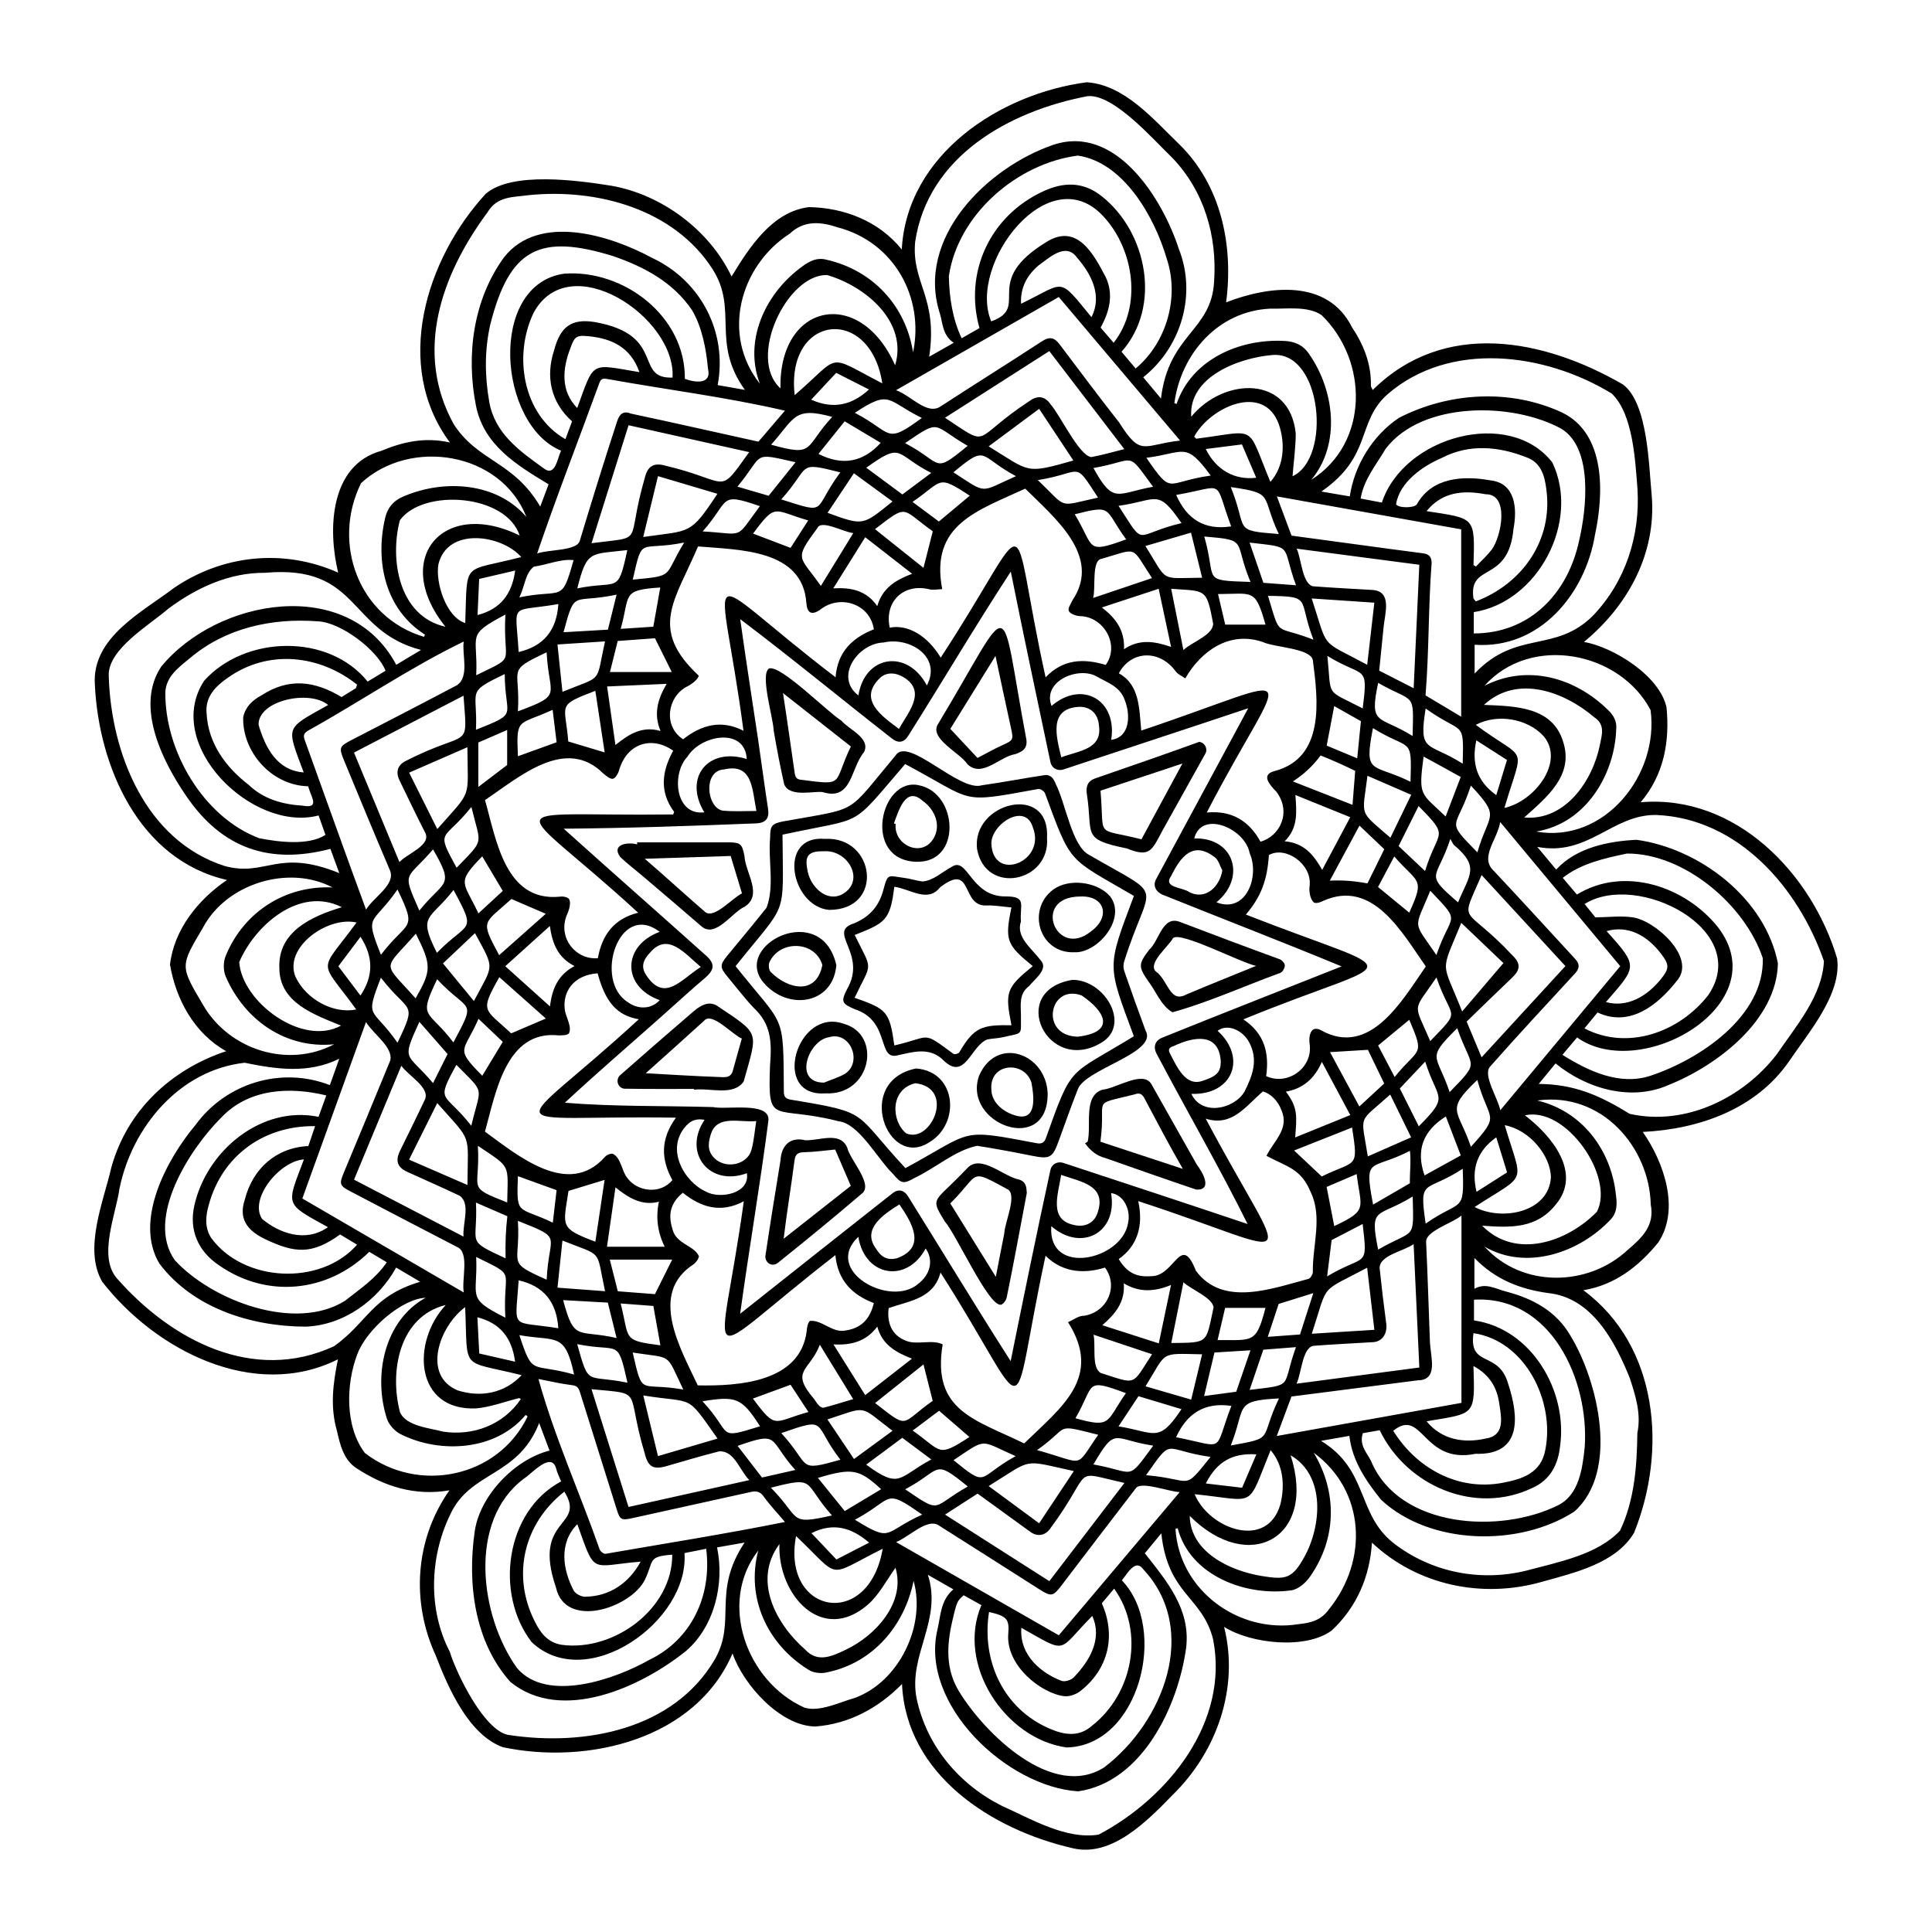 <?xml version="1.0" encoding="UTF-8"?>
<!-- Uploaded to: ICON Repo, www.svgrepo.com, Generator: ICON Repo Mixer Tools -->
<svg fill="#000000" width="800px" height="800px" version="1.1" viewBox="144 144 512 512" xmlns="http://www.w3.org/2000/svg">
 <g>
  <path d="m507.58 552.81c-0.543 9.012-4.078 17.156-10.656 23.281-6.828 5.094-21.395 3.562-28.527-0.949 4.062 16.121-1.93 33.074-13.582 44.48-6.695 6.863-16.141 16.664-26.539 14.176-21.453-4.918-44.117-19.449-45.234-43.516-6.289 6.383-14.031 10.586-22.969 11.258-9.184-0.102-19.008-10.91-21.945-19.355-9.816 22.883-38.449 29.555-60.852 24.848-9.062-3.266-14.516-15.742-17.805-24.324-6.516-14.098-5.551-30.68 3.629-43.754-9.176 1.566-17.246-1.023-24.66-5.883-3.426-2.242-4.309-6.238-5.164-9.945-1.828-6.363-1.016-12.535 0.277-18.883-22.293 11.094-48.391-2.461-62.449-20.547-5.062-8.641 0.328-21.277 2.41-30.34 4.207-15.184 15.918-25.973 30.426-30.781-8.336-4.637-13.312-13.617-14.887-22.945 1.066-9.285 7.457-17.246 15.105-22.426-23.273-5.305-33.973-29.941-35.02-51.777-0.828-12.492 12.391-19.109 20.98-25.625 12.738-8.676 28.832-10.562 43.5-4.055-2.816-11.586-2.168-28.52 11.441-32.277 5.68-2.371 11.578-3.715 18.18-2.199-15.207-20.445-6.332-48.723 9.504-65.938 7.023-5.977 24.535-3.496 33.184-2.125 13.363 2.285 26.117 11.773 31.941 24.062 4.723-7.719 10.73-17.145 20.473-18.383 9.242 0.145 18.484 3.606 24.637 11.223 1.371-25.195 26.031-41.309 49.043-44.312 10.004 0.711 17.543 9.734 24.434 16.375 11.238 10.953 14.453 26.996 12.484 41.953 11.195-4.367 26.844-6.391 33.352 6.594 3.082 4.621 5.137 9.715 5.012 15.445-0.008 0.328 0.254 0.66 0.48 1.191 18.965-18.762 45.305-13.617 66.316-1.473 6.644 4.969 6.848 21.547 7.625 29.41 1.285 15.395-6.34 29.258-17.949 38.82 7.836 1.395 20.09 8.98 21.879 17.391 0.855 9.004-0.645 17.746-6.856 25.102 25.129-2.168 45.328 18.805 52.059 41.395 1.277 9.469-7.617 19.668-12.645 27.125-8.801 12.832-23.918 18.102-38.855 18.848 5.559 7.981 9.938 20.387 4.148 29.23-5.215 6.422-11.543 11.332-19.887 12.719 19.973 14.801 22.184 42.527 13.438 64.27-4.867 8.148-15.793 10.578-24.469 13.016-15.793 4.488-32.957 0.934-45.008-10.398zm-167.43-60.648c13.93-11.055 26.711-21.168 40.469-32.008 1.422-1.117 2.996-0.77 3.977 0.82 9.176 14.684 17.867 29.086 27.242 43.738 3.527-17.434 6.82-33.539 10.527-50.625 0.348-1.617 1.895-2.41 3.438-1.902 16.453 5.426 32.254 10.621 48.824 16.191-7.602-15.285-16.113-29.949-24.07-45.039-1.039-1.93-0.48-3.578 1.516-4.375 15.816-6.391 31.371-12.457 47.469-18.855-15.723-6.508-31.566-12.609-47.352-18.965-1.863-0.734-2.727-2.453-1.844-4.086 8.219-15.285 16.156-30 24.449-45.363-16.535 5.543-32.438 10.73-48.898 16.199-1.625 0.543-3.164-0.254-3.539-2.016-3.555-16.934-7.082-33.336-10.484-50.398-9.359 14.352-18.051 29.047-27.199 43.543-1.109 1.793-2.641 2.023-4.324 0.684-13.5-10.555-26.48-21.27-40.184-31.625 1.539 11.113 3.121 21.016 4.738 31.906 0.898 6.086 1.684 12.18 2.625 18.254 0.406 2.613-0.516 3.867-3.242 3.969-17.02 0.676-33.828 1.262-50.898 1.406 12.5 11.246 24.863 22.098 37.348 33.293 2.879 2.41 2.734 4.035-0.008 6.356-3.809 3.215-7.457 6.609-11.188 9.91-8.707 7.754-17.266 15.062-25.848 23.062 13.312 1.074 26.023 0.77 39.27 1.152 3.477 0.785 15.41-1.609 14.656 3.707-2.231 17.273-5.082 33.676-7.469 51.066zm-6.121 61.918c2.023 9.633-0.711 20.973-8.211 27.43-11.867 9.555-32.945 19.277-46.555 8.227-9.582-10.715-11.441-26.203-9.453-39.93 1.371-9.469 10.555-19.035 19.82-21.387-0.879-2.352-1.727-4.621-2.742-7.312-5.637 14.43-18.281 12.609-23.629 24.375-5.398 11.223-5.848 25.086-0.074 36.215 1.785 5.883 9.453 21.664 16.02 22.141 19.863 2.938 43.281-1.465 54.207-20.039 5.898-10.301-0.836-17.867 7.914-31.008-2.488 0.441-4.926 0.875-7.297 1.289zm-44.648-281.73c-8.574-5.195-17.172-10.41-19.246-20.844-2.664-13.422-0.734-28.098 7.449-39.328 9.266-11.754 28.133-5.848 39.277 0.188 12.695 5.941 19.988 19.492 17.332 33.684 2.242 0.398 4.68 0.828 7.211 1.27-9.039-12.609-1.699-21.207-8.539-31.949-10.25-16.027-30.703-21.488-48.781-19.652-4.004 0.574-8.312 0.195-10.859 4.512-12.188 16.418-19.609 37.051-8.93 56.27 6.523 9.961 15.758 9.656 22.875 21.742 0.738-1.953 1.574-4.203 2.211-5.891zm204.7 253.49c12.688 7.719 9.387 19.312 19.188 27.074 10.055 7.805 23.086 10.359 35.395 7.277 8.312-2.234 18.719-4.18 24.672-10.578 3.844-8.098 4.453-17.062 4.586-25.871 1.059-5.144-0.531-9.938-2.004-14.523-3.883-9.598-9.945-21.309-21.59-22.539-7.356-1-14.008-3.539-19.594-9.309v8.184c2.938-1.711 5.609 0 8.363 0.711 7.066 1.844 13.27 5.144 17.07 11.672 7.348 12.051 13.023 36.062 1.031 46.656-14.605 9.41-38.195 8.961-51.176-3.121-4.035-4.984-7.711-10.445-8.422-16.953-2.211 0.391-4.566 0.805-7.519 1.32zm-104.19 35.496c3.926 12.02-5.231 21.242-2.996 32.676 2.598 12.559 11.188 22.824 22.59 28.547 7.82 3.496 17.027 9.023 25.668 7.633 18.477-9.734 34.648-29.867 30.324-51.793-2.918-11.434-11.957-11.715-13.719-28.047-1.812 2.184-3.336 4.027-4.367 5.281 5.949 7.551 12.121 14.852 10.961 24.965-2.09 15.461-11.594 35.656-28.621 38.125-18.832-1.176-42.055-22.996-37.289-42.898 0.855-3.598 0.77-7.691 4.207-10.629-2.266-1.289-4.414-2.523-6.758-3.859zm61.781-311.72c2.023-17.129 13.406-17.805 14.082-31.059 0.828-12.027-2.633-23.961-11.137-32.793-4.859-4.644-15.488-16.934-22.375-16.281-20.75 3.934-42.332 15.918-45.719 38.633-0.988 10.969 6.094 14.582 3.723 30.418 2.016-1.141 4.156-2.352 6.508-3.691-2.953-1.973-2.879-5.012-3.648-7.668-6.543-20.027 12.398-38.746 30.035-44.797 16.555-5.543 28.926 14.211 33.285 27.656 4.707 11.926 0.703 25.863-9.461 33.953 1.473 1.77 3.019 3.613 4.707 5.629zm-220.11 119.34c-16.207 4.25-28.781-0.152-38.227-14.039-6.312-9.184-13.574-23.746-6.625-34.234 14.852-18.109 49.68-24.266 62.297-0.508 2.055-1.227 4.156-2.488 6.566-3.934-19.5-5.078-16.07-22.691-41.344-20.445-9.438-0.074-18.129 3.953-25.566 9.469-4.883 4.289-16.172 10.758-15.844 17.855 0.582 20.414 9.723 43.609 30.66 50.355 10.934 3.055 14.023-4.766 30.441 1.914-0.945-2.551-1.75-4.75-2.359-6.434zm303.23-46.465c11.105-11.672 21.207-5.297 31.32-15.285 8.684-9.074 12.578-21.191 11.84-33.598-0.609-7.684-1.168-19.906-6.82-25.312-17.629-10.766-42.848-14.148-59.461 0.219-8.312 7.481-3.875 16.293-17.484 25.746 2.844 0.492 5.273 0.906 7.516 1.293 1.227-8.25 6.043-16.156 13.066-20.836 13.305-6.828 29.605-7.727 43.23-1.379 11.621 5.652 11.027 21.574 8.691 32.387-2.555 15.59-14.574 30.375-31.898 29.137v7.629zm-300.89 102.09c-8.125 4.012-16.664 2.793-25.059 1.059-17.281 1.922-29.848 17.062-33.176 33.328-0.957 6.914-5.832 18.16-0.559 23.949 14.379 16.293 36.035 27.727 57.422 17.848 8.938-6.363 9.977-13.277 22.824-17.078-2.352-1.387-4.434-2.613-6.371-3.766-4.773 8.648-13.895 15.309-24.043 15.656-14.379-0.051-29.797-4.898-38.703-16.723-6.812-11.375 1.996-27.707 9.582-36.738 8.047-11.02 22.613-15.582 35.605-10.547 0.785-2.223 1.578-4.473 2.477-6.988zm322.5-50.133c5.383-5.848 13.812-7.523 21.309-7.894 16.758 2.328 34.098 15.547 37.449 32.719-0.277 15.055-16.047 27.098-28.945 32.246-9.895 4.434-21.734 1.051-29.969-5.703-1.559 1.895-3.113 3.793-4.469 5.434 9.59 0.094 16.199 3.07 24.102 7.93 14.742 3.301 30.07-4.156 39.031-15.844 5.07-7.438 12.035-15.469 12.449-24.645-6.719-19.363-22.641-37.805-44.422-38.711-11.664-0.203-18.008 11.07-31.551 8.453 1.75 2.094 3.375 4.051 5.016 6.016zm-135.32 102.34c-10.047 46.656-2.707 43.797-27.836 4.453-1.82 6.898-8.039 7.43-13.742 9.418-0.465 3.672 0.625 7.203 4.723 8.707 2.785 1.102 6.879-0.473 9.59 0.914-2.91 17.602 8.531 19.863 21.598 26.242 9.875-9.613 20.887-17.512 11.621-32.133 1.473-0.617 2.785-1.762 4.434-1.719 6.144-1.152 8.953-7.844 5.367-12.754-5.008 1.559-10.93 1.66-15.754-3.129zm-92.164 34.352c10.773 0.211 27.141-0.797 28.859-14.344 0.059-0.98 0.355-2.547 0.922-2.75 3.316-0.27 5.926 3.394 9.605 2.512 4.258-0.703 6.32-3.309 7.269-7.234-5.754-2.176-9.547-5.992-10.191-12.695-37.434 29.02-30.703 32.254-24.266-14.27-6.078 3.223-11.297 1.641-16.164-2.269-3.184 2.641-3.969 5.586-2.793 9.453 0.898 4.215 5.703 4.367 7.059 7.363-0.043 0.727-0.719 1.539-1.32 2.09-12.164 7.746-3.574 22.359 1.02 32.145zm46.664-200.37c-1.039-6.922-9.199-9.344-14.336-5.102-2.227 1.438-3.336 0.762-3.547-1.82-0.957-14.371-17.918-14.098-28.715-15.039-6.016 14.25-13.203 21.785 0.188 34.25-0.168 1.051-2.074 2.41-3.223 2.945-5.078 2.734-6.269 10.375-0.93 13.922 4.875-3.832 10.09-5.289 16.012-2.269-6.188-47.012-13.219-42.941 24.398-14.176 0.559-6.769 4.426-10.426 10.152-12.711zm102.46 56.281c5.129-1.406 8.312-7.785 4.223-13.219-1.668-1.719-4.289-4.512-0.508-5.492 13.387-3.504 11.578-18.668 10.156-29.391-0.617-3.207-10.281-3.359-13.305-4.824-8.727-2.969-16.258 2.301-20.496 9.656-0.871-0.617-1.973-1.066-2.562-1.887-4.215-5.797-11.805-5.578-15.047 0.551 5.609 3.019 5.391 9.613 5.941 15.164 45.176-15.125 38.43-18.941 17.359 21.715 6.586-0.602 11.172 2.156 14.238 7.727zm-37.57 110.62c2.269 3.742 4.832 4.824 8.668 4.527 6.219 0.023 7.777-11.645 11.781-1.438 7.203 9.723 20.254 4.68 29.832 2.156 0.523-0.145 1.109-1.117 1.16-1.75-0.125-7.031 2.613-14.582-0.523-21.148-2.598-6.356-6.246-6.746-11.766-9.707 1.988-4.004 6.094-7.152 3.996-12.043-0.98-2.648-2.902-4.434-4.934-5.027-4.695 4.035-8.16 9.395-15.156 7.219 22.309 42.055 26.945 36.441-17.883 21.852 1.469 6.66-0.324 11.941-5.176 15.359zm-24.77-204.18c-12.719 5.898-25.289 9.504-22.004 26.641-1.133 0.023-2.336 0.297-3.394 0.043-6.848-1.684-11.992 3.25-10.52 10.164 4.773-0.957 9.988 2.106 13.516 7.938 25.566-39.059 17.578-41.172 27.793 5.223 4.656-4.883 10.078-5.035 15.945-3.293 3.824-5.316-0.543-12.883-6.957-12.934-1.023-0.074-2.488-0.617-2.844-1.371-0.312-0.668 0.566-1.953 1.039-2.918 7.777-11.688-4.984-21.895-12.574-29.492zm-143.17 82.531c2.969 10.434 5.297 27.004 19.777 25.609 0.805-0.137 2.016 0.059 2.473 0.594 0.711 1.234-0.125 3.324-0.711 4.629-2.098 5.856 2.512 11.535 8.363 11.086 1.102-6.188 4.332-10.504 10.688-12.059-33.719-30.965-38.812-25.441 9.277-26.043 0.086-0.219 0.176-0.449 0.262-0.668-3.934-5.305-3.301-10.688-0.262-16.223-5.586-3.977-12.324-2.082-14.402 5.375-0.246 0.82-0.988 1.988-1.617 2.066-0.734 0.094-1.66-0.762-2.41-1.32-10.102-10.16-22.414 0.945-31.438 6.953zm29.844 45.914c-6.356 0.449-9.504 4.918-8.641 10.012 0.348 1.742 1.895 4.266 1.023 5.914-0.48 0.551-1.75 0.5-2.691 0.531-14.016-1.508-16.68 15.285-19.551 25.5 8.699 6.312 22.039 17.613 31.746 6.754 0.441-0.551 1.488-1.008 2.141-0.879 2.199 1.09 2.336 4.535 3.793 6.34 2.574 3.648 8.75 4.586 11.984 0.625-2.902-5.34-3.324-10.637 0.949-16.535-48.578-0.777-44.363 5.703-9.844-26.082-5.766-1.012-8.812-4.438-10.91-12.18zm177.17 27.242c5.68 2.641 12.391-2.168 11.527-8.422-0.328-2.074 0.219-5.223 3.012-3.723 12.984 7.234 21.523-7.906 27.766-16.918-6.281-8.938-14.039-23.281-27.199-17.367-0.711 0.414-1.973 0.762-2.488 0.406-1.039-0.957-1.305-3.098-1.09-4.555 0.582-5.621-6.406-10.512-10.809-7.996-0.414 6.492-1.996 10.977-6.102 15.766 44.246 17.34 41.73 10.359-0.652 27.777 5.613 3.758 6.898 8.938 6.035 15.031zm-249.08 5.121c-9.801-2.379-20.582-1.801-27.852 5.891-8.242 8.184-20.16 26.582-12.305 37.754 9.809 10.715 31.879 19.102 45.141 10.766 3.996-3.184 8.109-5.856 11.055-10.191-2.117-1.262-3.664-2.184-4.644-2.766-11.035 10.809-27.117 12.426-39.844 3.547-5.527-3.699-7.93-9.309-6.551-15.664 3.172-14.582 17.746-26.777 32.957-23.664 0.613-1.73 1.215-3.371 2.043-5.672zm15.711-112.54c-2.168-5.527-11.875-12.848-17.906-13.094-12.18-0.938-24.469 1.719-33.953 9.766-2.961 2.422-6.305 4.848-6.5 8.98-0.176 15.547 10.027 33.117 24.863 38.727 5.129 1 13.066 2.023 17.57-0.887-0.703-1.988-1.285-3.629-1.82-5.144-17.621 4.606-41.359-18.855-30.34-35.688 10.816-12.07 32.988-12.652 43.332 0.203 1.512-0.91 3.008-1.816 4.754-2.863zm46.527 214.83c-0.48-1.211-1.051-2.234-1.293-3.324-1.254-4.789-6.465 1.262-8.516 2.555-15.012 11.145-11.715 36.527-1.879 50.23 7.945 9.336 26.102 2.938 35.09-2.191 11.215-5.383 16.605-17.105 15.039-29.418-2.379 0.473-4.148 0.82-5.754 1.141 1.328 18.07-25.949 37.355-40.496 23.594-9.871-12.781-6.984-34.727 7.809-42.586zm152.25-294.93c8.277-6.898 11.664-19.023 8.211-29.199-3.207-10.953-11.383-25.457-23.543-27.227-16.113 2.098-31.738 15.598-34.164 31.93 0.094 5.551 0.957 11.324 3.387 16.484 2.082-1.191 3.648-2.082 4.723-2.699-4.172-14.82 2.887-29.809 16.902-36.246 5.34-2.488 10.555-2.625 15.461 1.27 12.094 9.531 15.961 29.301 5.281 41.242 1.191 1.441 2.352 2.812 3.742 4.445zm113.1 181.88c6.922 4.34 15.191 8.25 23.41 5.527 13.117-4.383 30.18-15.836 29.688-31.152-4.688-14.109-20.836-27.785-35.984-27.715-5.856 1.234-12.188 2.606-17.02 6.441 1.508 1.777 2.633 3.113 3.75 4.426 12.508-7.684 28.832-2.156 37.426 8.719 15.582 20.363-20.414 41.207-37.383 29.156-1.16 1.355-2.285 2.695-3.887 4.598zm-23.484-111.67c14.887-0.008 24.914-10.613 27.91-24.578 1.965-8.371 3.766-24.508-4.715-29.672-12.957-7.109-36.906-7.328-46.547 5.305-2.539 4.301-5.773 8.098-6.637 13.195 2.277 0.43 3.961 0.746 5.629 1.066 5.773-17.551 33.785-25.23 45.16-10.648 7.5 15.547-3.723 37.043-20.801 39.684v5.648zm-209.08-67.469c2.523 0.949 7.168 1.648 6.137-2.656-0.48-5.289-1.59-11.113-4.273-15.613-4.992-7.32-12.559-11.383-20.785-14.234-19.602-6.078-27.512-2.023-32.625 18.035-1.559 6.84-1.48 13.719-0.297 20.516 1.48 8.488 8.117 13.109 14.516 17.715 3.004 2.277 3.562-2.816 4.527-4.723-16.75-6.941-19.465-44.043 0.828-46.918 15.844-1.148 32.16 11.328 31.973 27.879zm179.68 279.41c-1.059 3.148 1.074 5.144 2.184 7.398 7.449 17.824 34.242 19.371 49.602 11.672 5.559-2.801 6.414-9.816 7.008-15.344 1.227-17.824-8.953-40.25-29.34-39.109v5.5c15.336 2.191 24.863 18.805 22.816 33.293-0.5 4.773-2.523 8.961-7.348 11.094-15.141 7.277-33.312-0.48-40.461-15.293-1.18 0.207-2.82 0.496-4.461 0.789zm-105.78 42.953c-1.684 1.508-1.793 1.473-3.055 6.992-1.465 6.422-1.77 12.77 1.953 18.711 6.812 11.027 24.68 28.578 38.32 19.914 15.684-11.898 25.383-36.477 10.324-52.555-2.039-2.852-4.258 1.328-5.629 2.988 12.434 12.84 4.57 43.957-14.676 44.277-16.367-2.309-29.25-22.039-22.547-37.711-1.578-0.875-3.16-1.754-4.691-2.617zm-47.379-313.93c-15.656-3.629-31.23-5.535-46.98-8.379-1.395-0.246-1.777-0.094-2.258 1.219-5.5 15.098-11.223 29.73-16.426 45.008 2.938-1.109 10.68-0.609 11.324-3.445 3.172-10.52 6.422-21.023 9.836-31.473 0.574-1.77 1.465-3.07 3.691-2.156 11.289 2.394 22.629 4.984 33.793 7.438 2.273-2.656 4.449-5.195 7.019-8.211zm29.445-5.422c3.953 1.336 8.27 6.879 11.977 4.188 8.871-5.781 17.855-11.375 26.711-17.164 2.016-1.32 3.301-0.98 4.629 0.777 5.246 6.93 10.426 13.914 15.809 20.734 5.848 9.277 6.297 5.914 16.156 4.809-10.859-12.848-21.473-25.406-32.152-38.043-14.465 8.297-28.715 16.445-43.129 24.699zm160.11 114.44c-0.711 4.637-5.609 9.418-1.641 12.992 7.246 7.719 14.371 15.547 21.547 23.324 1.211 1.312 1.141 2.488-0.059 3.793-7.574 8.242-15.234 16.418-22.629 24.824-1.762 2.293 2.184 8.25 2.809 11.441 10.699-12.848 21.227-25.484 31.789-38.176-10.676-12.828-21.16-25.414-31.816-38.199zm-274.66 124.67c-0.633-3.438 1.609-10.613-1.762-12.051-9.48-4.883-18.922-9.852-28.375-14.793-2.734-1.43-2.902-1.914-1.691-4.824 4.137-9.961 8.301-19.906 12.375-29.891 0.66-3.555-4.34-6.711-6.465-10.105-5.731 15.875-11.289 31.312-16.867 46.758 14.461 8.422 28.645 16.672 42.785 24.906zm114.57 66.148c14.574 8.344 28.801 16.496 43.121 24.695 10.766-12.754 21.359-25.305 32.043-37.949-2.727-0.043-10.266-2.996-11.629-1.016-6.551 8.531-13.094 17.07-19.609 25.637-2.301 3.031-2.758 3.191-5.957 1.152-8.938-5.672-17.848-11.391-26.801-17.027-3.035-1.797-7.664 3.094-11.168 4.508zm149.75-218.74v-49.652c-16.324-2.918-32.48-5.805-48.84-8.727 1.387 3.715 2.641 7.082 3.883 10.395 6 0.812 11.875 1.609 17.746 2.402 5.723 0.77 11.441 1.566 17.172 2.293 1.668 0.211 2.258 1.168 2.199 2.656-0.887 11.621-0.652 23.383-1.609 34.988 3.207 1.914 6.328 3.785 9.449 5.644zm-264.33-19.914c-14.133 6.828-27.422 15.926-41.18 23.57-1.277 0.746-1.395 1.336-0.922 2.633 5.457 15.074 10.605 29.664 16.207 44.828 2.168-3.461 7.914-6.617 6.34-10.395-4.113-9.648-8.125-19.328-12.129-29.027-1.473-3.57-1.32-3.816 2.141-5.609 9.266-4.781 18.535-9.562 27.75-14.43 3.387-2.301 1.254-8.219 1.793-11.57zm264.41 152.11c-2.309 2.004-9.715 4.164-9.367 7.117 0.414 8.871 0.676 17.746 1.016 26.625 0.262 4.106 2.184 9.895-3.266 9.938-11.156 1.445-22.316 2.867-33.438 4.289-1.27 3.41-2.504 6.754-3.894 10.461 16.469-2.953 32.602-5.848 48.941-8.777 0.008-16.73 0.008-33.156 0.008-49.652zm-244.61 43.324c4.266 15.41 10.926 30.086 16.223 45.176 0.195 0.523 1.066 1.211 1.531 1.152 15.977-2.766 31.586-5.231 47.57-8.438-2.199-2.606-4.106-4.594-5.68-6.812-1-1.414-2.141-1.414-3.461-1.117-10.434 2.285-20.863 4.613-31.297 6.914-2.894 0.633-3.273 0.457-4.137-2.285-3.266-10.352-6.492-20.711-9.742-31.059-0.32-1.023-0.676-1.734-2.074-1.895-2.977-0.352-5.922-1.062-8.934-1.637zm-29.91-21.523c-6.231 0.254-15.469 8.219-18.035 14.785-3.148 8.16-3.336 19.398 1.953 26.355 14.074 10.859 35.258 6.625 43.121-9.699-0.176-0.125-0.355-0.262-0.531-0.391-7.863 9.469-22.59 10.383-33.082 5.113-1.539-0.754-3.121-2.453-3.656-4.062-3.699-11.273-0.828-26.023 10.23-32.102zm199.31 61.062c-0.195 0.059-0.391 0.109-0.582 0.168 0.98 16.273 16.688 27.801 32.551 25.27 3.367-0.34 6.094-1.051 8.191-4.035 10.383-12.891 9.613-31.297-4.113-41.41 6.332 10.555 6.078 22.832-1.008 32.887-1.102 1.617-3.156 3.359-4.969 3.59-11.918 1.656-26.746-3.785-30.07-16.469zm35.418-277.84c15.395-9.75 15.125-31.617 2.699-43.66-3.766-2.496-9.309-1.566-13.66-1.691-13.727 0.684-23.562 11.891-25.34 25.043 0.203 0.066 0.398 0.137 0.602 0.203 3.961-11.754 16.621-17.281 28.387-16.699 2.859 0.086 5.078 1.082 6.652 3.375 6.769 9.598 8.574 23.906 0.66 33.43zm-208.01 9.852c-6.777-17.266-30.754-21.055-43.832-8.953-7.828 15.875-0.668 35.547 16.699 40.723 0.086-0.195 0.16-0.391 0.246-0.594-10.461-6.617-13.227-19.188-10.605-30.68 0.66-3.09 2.402-4.977 5.254-6.078 10.566-4.422 24.379-3.594 32.238 5.582zm-51.379 98.18c-11.512-6.066-28.039-1.152-34.328 10.629-6.117 10.375-6.144 10.078 0.109 20.66 6.856 11.73 22.395 16.723 34.648 10.273-12.812 1.285-23.73-6.398-28.715-17.906-0.727-1.598-0.695-4.106 0.051-5.711 4.793-11.473 15.711-18.512 28.234-17.945zm153.98 183.77c-2.402 11.848-10.738 21.758-22.953 24.238-1.48 0.379-3.598 0.168-4.84-0.652-10.875-6.695-16.699-18.992-13.363-31.637-10.758 13.844-3.082 34.801 12.254 41.648 4.004 1.227 9.336-1.465 13.27-2.562 11.801-4.277 18.969-19.23 15.633-31.035zm151.31-88.586c9.938 10.992 27.48 10.715 38.016 0.812 3.699-3.156 7.117-6.371 6.035-11.941-0.355-15.098-12.883-29.969-30.062-27.59 11.918 2.844 19.602 13.152 20.836 25.043 0.305 2.242 0.398 4.606-1.414 6.5-8.238 8.809-22.383 13.652-33.41 7.176zm-192.04-228.67c-4.266-11.172 1.176-23.258 10.223-30.316 2.242-1.762 4.512-3.359 7.481-2.539 12.18 2.777 20.938 12.145 22.895 24.551 3.019-14.625-5.078-29.199-19.871-33.109-4.535-1.508-8.922-2.004-12.805 1.633-13.203 8.527-18.246 26.766-7.922 39.781zm192.03 80.043c11.375-5.824 24.043-2.176 32.777 6.457 1.43 1.363 2.359 2.996 2.125 5.086-0.363 11.535-7.727 24.891-21.207 27.09 18.07 3.234 32.641-15.055 30.316-32.195-8.145-15.527-31.789-20.148-44.012-6.438zm-98.148 239.27c-1.277 1.523-2.394 2.844-3.266 3.883 3.793 8.516 1.77 17.238-5.375 23.004-1.117 1.023-3.098 1.785-4.562 1.617-5.949-0.676-15.605-8.023-14.852-16.656 0.34-3.852-0.531-4.606-5.102-5.66-2.023 12.891 3.758 25.688 16.148 30.949 3.832 1.66 7.703 2.234 11.113-0.785 10.832-8.434 14.082-24.926 5.894-36.352zm-117.03-320.95c0.949-16.02-27.395-34.75-36.848-17.105-5.383 11.324-2.844 26.938 8.453 33.438 0.652-1.742 1.227-3.293 1.77-4.731-5.629-5.012-7.059-11.84-4.773-18.797 1.66-6.254 4.535-8.531 10.832-7.508 19 3.371 10.219 15.109 20.566 14.703zm-0.074 311.94c-6.609 0.516-4.809 1.539-7.227 6.617-3.766 7.59-21.184 13.277-23.605 2.023-6.414-18.688 8.191-15.758 2.234-25.332-10.688 8.363-14.016 22.062-7.914 34.234 1.445 2.996 3.367 5.738 7.234 6.356 13.789 1.844 29.344-9.527 29.277-23.898zm84.527-326.83c10.715-3.852-2.953-10.359 14.719-21.09 8.148-5.051 12.527 3.477 15.633 9.379 2.133 4.519 1.016 9.074-1.363 13.363 1.191 1.387 2.309 2.691 3.453 4.019 7.641-9.664 5.383-24.68-2.582-33.352-14.453-16.035-36.23 12.547-29.859 27.68zm-168.36 97.199c0.102-0.312 0.211-0.617 0.312-0.93-9.945-7.914-23.52-9.418-34.184-1.871-3.301 2.25-6.168 5.121-5.695 9.531 0.406 7.836 5.019 14.176 11.094 18.855 4.019 3.859 9.023 5.215 14.363 5.559 4.773 0.848 2.106-2.422 1.473-5.137-9.867-0.227-17.551-9.293-17.23-18.355 0.617-2.742 2.41-4.434 4.832-5.738 7.203-4.695 14.031-3.894 21.234 0.449 1.109-0.699 2.457-1.527 3.801-2.363zm0.305 147.49c-1.691-1.023-3.098-1.871-4.484-2.707-7.481 5.348-11.898 5.019-19.812 1.27-5.266-2.496-7.051-5.797-5.441-10.547 2.039-8.059 8.16-13.727 16.824-14.16 0.523-1.539 1.031-3.019 1.793-5.273-13.566-0.195-24.68 7.844-28.191 20.922-0.82 2.867-1.125 5.883 0.609 8.641 8.566 11.836 28.996 12.883 38.703 1.855zm295.86 23.453c-1.293 9.277 6.617 4.461 9.176 13.355 2.945 8.93 3.629 19.016-8.648 18.609-14.039 2.867-13.973-12.426-21.793-6.102 6.152 9.91 17.105 16.02 28.977 13.793 5.316-1.008 10.223-2.606 11.332-8.777 2.555-12.852-5.285-28.848-19.043-30.879zm29.406-80.773c11.512 5.992 25.195 0.973 32.805-8.809 11.824-17.375-18.891-32.93-32.762-24.152 1.219 1.508 2.269 2.809 2.852 3.539 3.598-0.043 6.777-0.465 9.836-0.016 5.965 0.777 17.004 10.664 11.832 16.738-5.094 6.523-12.543 12.492-21.09 8.48-1.16 1.41-2.227 2.703-3.473 4.219zm-29.406-113.92c0.203 0.254 0.406 0.508 0.609 0.762 12.312-4.644 20.539-16.273 18.695-29.73-0.449-3.68-1.465-7.168-5.375-8.496-7.305-2.867-15.047-3.555-22.215 0.152-5.281 2.227-11.297 6.523-12.23 12.324 0.582 1.066 4.84 1.051 5.508 0.023 4.004-7.184 12.281-7.652 19.559-6.34 6.609 0.746 7.066 7.566 6.051 12.848-1.336 14.598-12.016 8.793-10.602 18.457zm-24.984 19.109c3.191 1.625 6.117 3.121 9.133 4.664 0.508-11.078 1-21.91 1.496-32.719-11.012-1.445-21.699-2.844-32.5-4.266 1.254 2.598 1.457 9.309 4.316 9.969 5.266 0.391 10.527 0.676 15.793 0.973 5.266 0.371 3.266 6.281 2.938 9.734-0.406 3.852-0.777 7.703-1.176 11.645zm-166.93 214.52c-2.598-2.613-3.883-7.754-7.914-7.641-4.695 1.191-9.352 2.582-14.016 3.926-3.547 1.023-4.918 0.195-5.805-3.426-5.188-17.316 0.176-15.562-14.082-16.953 3.316 10.562 6.566 20.895 9.809 31.211 10.68-2.371 21.242-4.723 32.008-7.117zm176.05-62.535c-2.606 1.871-9.125 2.961-9.004 6.371 0.508 4.91 1.09 9.801 1.75 14.691 0.355 2.625-1.074 4.773-3.453 4.91-5.254 0.305-10.512 0.582-15.758 0.965-3.031 0.363-3.258 7.387-4.562 10.047 10.953-1.445 21.684-2.859 32.539-4.289-0.504-10.961-1.004-21.699-1.512-32.695zm18.012-49.508c7.574-8.242 14.879-16.199 22.215-24.18-7.379-8.016-14.727-15.996-22.207-24.121-5.934 13.805-4.977 7.277 8.141 21.25 2.277 2.199 2.176 3.824-0.094 5.977-4.055 3.844-8.039 7.762-12.008 11.602 1.312 3.133 2.582 6.18 3.953 9.473zm-286.77-51.727c1.711-2.098 8.707-4.484 6.762-7.906-2.336-4.555-4.535-9.184-6.762-13.785-1.102-2.269-0.457-4.164 1.863-5.223 16.891-8.605 16.191-2.242 15.105-17.195-9.809 5.094-19.363 10.062-29.02 15.074 4.188 10.094 8.32 20.047 12.051 29.035zm16.969 99.238c-0.27-3.613 1.922-8.582-0.949-10.789-4.594-2.199-9.266-4.223-13.895-6.34-2.727-1.242-3.285-2.961-1.945-5.68 2.207-4.519 4.453-9.031 6.594-13.582 1.312-3.156-4.504-6.305-6.281-8.887-4.188 10.09-8.336 20.09-12.535 30.188 9.684 5.035 19.176 9.977 29.012 15.09zm127.61 73.672c9.41 6.008 18.551 11.832 27.641 17.637 6.644-8.684 13.195-17.246 19.906-26.031-14.625-3.242-7.769-4.012-19.609 12.008-1.312 1.953-3.418 2.344-5.289 0.988-4.68-3.387-9.352-6.777-14.023-10.164-2.828 1.828-5.57 3.59-8.625 5.562zm27.633-308.34c-9.199 5.883-18.324 11.703-27.641 17.664 12.465 8.234 6.609 5.891 22.438-4.469 2.148-1.566 4.098-1.234 5.57 0.949 2.598 2.961 7.481 13.488 10.738 13.945 2.852-0.516 5.644-1.328 8.77-2.117-6.664-8.699-13.223-17.281-19.875-25.973zm-111.5 19.648c-3.242 10.332-6.492 20.684-9.816 31.262 14.699-1.93 8.852 0.805 14.133-17.383 0.754-3.113 2.438-4.047 5.551-3.141 17.309 4.121 13.609 8.227 22.09-3.613-10.824-2.402-21.379-4.762-31.957-7.125zm148.71 289.03c0.203 9.605 10.586 14.504 18.906 15.902 6.644 1.133 8.285 0.711 11.484-5.027 4.535-8.234 5.652-21.547-3.648-26.93 7.051 21.883-11.027 31.805-26.742 16.055zm27.25-275.51c10.426-4.84 7.762-33.211-5.324-32.133-8.887 0.734-22.285 5.781-21.523 16.359 8.699-10.562 26.227-11.02 27.699 4.519-0.039 3.758-0.555 7.508-0.852 11.254zm-224.48 39.887c-14.371-17.816-0.812-34.199 19.66-24.195-3.629-10.977-25.5-12.543-31.746-4.035-2.75 10.484-0.262 25.473 12.086 28.23zm285.87 50.551c10.883 0.957 18.188-9.75 20.074-19.32 0.5-2.555 1.465-5.289-1.488-7.234-7.957-6.789-20.43-11.469-29.25-3.293 8.344 0.34 18.254 0.449 21.023 9.902 2.793 8.809-4.367 14.555-10.359 19.945zm-265.87 154.06c-0.176-0.066-0.355-0.125-0.531-0.195-3.781 0.949-7.523 2.379-11.367 2.727-16.223 0.695-17.238-17.5-8.031-27.41-12.426 3.07-14.945 17.754-12.121 28.426 1.582 3.699 7.981 4.207 11.469 5.144 7.996 1.203 16.012-1.859 20.582-8.691zm99.16-273.9c3.445-11.57-7.914-20.973-17.984-23.91-10.613-0.379-21.328 22.02-12.398 30.02-0.48-22.723 21.098-27.074 30.383-6.109zm-146.62 143.61c-11.105-5.629-22.934 4.637-27.199 14.539 0.734 10.605 16.73 22.496 26.98 16.832-7.051-2.894-16.367-6.066-16.344-15.277-0.418-9.68 8.672-13.723 16.562-16.094zm302.19 84.402c8.973 9.148 22.715 4.199 30.406-3.691 4.797-9.184-8.125-28.047-19.066-25.551 7.109 5.426 15.176 15.242 8.211 23.586-5.086 6.438-11.902 6.223-19.551 5.656zm-155.47 90.656c-2.277 3.164-4.188 6.856-7.051 9.531-12.34 11.035-24.23-2.352-23.707-15.809-7.176 9.605-0.906 21.207 6.848 27.98 3.266 3.527 7.051 1.785 10.73 0.016 7.906-3.734 15.922-12.508 13.18-21.719zm-3.394-5.043c-15.293 7.602-10.723 8.27-22.961-3.367-3.918 20.676 19.23 25.109 22.961 3.367zm102.74-282.74c3.691-4.148 3.977-10.199 2.242-15.258-4.035-11.145-18.297-4.469-22.438 3.285 0.176 0.176 0.355 0.355 0.531 0.543 16.586-2.098 13.156-4.152 19.664 11.43zm62.02 86.414c8.023-1.77 16.02-12.18 10.461-18.941-4.266-4.766-12.383-6.129-18.043-3.07 13.828 10.23 12.762 4.504 7.582 22.012zm-304.19 30.367c-7.617-1.777-19.465 6.609-16.148 14.473 2.879 5.965 10.047 9.793 16.062 8.574-10.035-13.812-10.043-9.227 0.086-23.047zm296.29 75.391c7.379 3.859 19.762 1.344 20.227-7.945-0.125-5.609-5.508-12.441-12.238-13.742 4.777 16.125 6.273 12.453-7.988 21.688zm-156.96-218.27c-3.199-20.844-25.668-18.34-23.223 3.121 12.652-10.926 7.981-11 23.223-3.121zm-110.55 244.8c-6.891 5.121-11.492 18.16-1.945 22.082 5.949 1.887 12.348 0.836 16.91-4.047-16.496-4.113-14.203-0.719-14.965-18.035zm14.871-198.77c-5.223-5.957-19.531-8.039-21.953 1.887-0.855 4.789 2.004 14.023 7.109 15.605 0.574-16.867-0.992-13.379 14.844-17.492zm198.58 236.68c-6.473 15.875-3.387 13.363-20.133 11.672 3.883 9.293 19.289 14.859 22.742 2.606 1.168-4.781 0.844-10.258-2.609-14.277zm-220.85-91.988c-2.59 5.203-4.977 10.004-7.465 14.996 5.18 2.25 10.148 4.41 15.469 6.719 0.102-14.238 1.398-11.039-8.004-21.715zm58.496 93.562c5.223-1.531 10.434-3.07 15.793-4.644-8.574-12.129-5.883-9.199-19.684-11.426 1.359 5.652 2.621 10.855 3.891 16.07zm-50.508-187.86c-5.367 2.344-10.281 4.484-15.438 6.738 2.481 4.977 4.891 9.793 7.465 14.953 9.367-10.641 8.074-7.543 7.973-21.691zm151.52-89.676c-4.461 3.316-8.809 6.551-13.379 9.945 11.105 6.848 9.633 7.379 22.453 3.75-3.082-4.648-5.969-9.008-9.074-13.695zm123.04 146.88c-3.172-3.031-7.016-6.695-11.164-10.656-5.652 13.805-5.266 9.582 0.227 23.484 3.906-4.566 7.387-8.652 10.938-12.828zm-136.42 138.6c4.664 3.438 8.98 6.617 13.379 9.859 3.106-4.664 6.059-9.113 9.199-13.836-13.906-2.996-10.547-3.504-22.578 3.977zm-87.629-267.64c-1.32 5.434-2.562 10.562-3.91 16.121 12.586-1.812 12.363-0.391 19.66-11.449-5.426-1.617-10.562-3.141-15.75-4.672zm189.85 226.23c-0.652-5.57-1.262-10.84-1.914-16.453-12.906 6.856-10.156 3.715-14.668 17.492 5.625-0.352 10.879-0.684 16.582-1.039zm-0.008-192.7c-5.66-0.379-10.961-0.734-16.598-1.117 4.535 13.828 1.879 10.68 14.707 17.578 0.664-5.695 1.266-10.953 1.891-16.461zm61.375 105.84c5.754 1.598 10.977-1.668 14.48-5.977 2.336-2.887 2.402-3.852 0.145-6.805-3.844-5.035-8.902-7.617-14.453-6.016 8.547 9.477 8.039 9.316-0.172 18.797zm-136.13 162.68c-9.48 9.582-6.203 10.207-18.789 3.148-0.582 7.531 5.637 12.152 10.648 14.059 0.879 0.328 2.606-0.211 3.273-0.957 4.164-4.352 7.625-10.137 4.867-16.25zm-136.49-320.11c4.644-12.73 3.336-11.672 16.484-9.504-2.309-6.602-7.348-8.895-13.363-9.504-3.394-0.348-3.816 0.035-4.992 3.309-2.023 5.289-2.582 11.199 1.871 15.699zm225.09 268.53c4.004 4.898 9.844 5.875 15.613 4.586 5.144-0.727 4.258-5.356 3.672-9.105-0.566-4.383-2.562-7.793-6.863-10.129 0.422 13.414 0.5 12.449-12.422 14.648zm-225.06 27.277c-4.969 4.969-3.875 12.059-0.965 17.578 0.465 0.887 2.156 1.75 3.172 1.633 6.422-0.102 11.527-3.691 14.566-9.285-13.465 1.094-11.891 3.758-16.773-9.926zm136.25-319.88c2.961-5.754-0.086-11.484-3.859-15.824-2.969-4.086-7.254 0.043-10.191 2.133-3.07 2.633-4.832 5.914-4.606 10.141 11.895-5.75 9.676-7.414 18.656 3.551zm101.24 65.711c0.211 0.125 0.43 0.246 0.645 0.371 1.422-1.496 2.969-2.902 4.231-4.527 2.555-3.598 4.688-14.684-1.648-14.625-5.965-1.117-11.5-0.652-15.664 4.469 12.879 2.023 12.836 1.344 12.438 14.312zm-303.52 37.066c-4.992-4.156-18.66-1.176-18.441 5.266 1.77 6 4.859 12.102 11.957 12.602-4.644-12.477-5.078-11.391 6.484-17.867zm-6.426 120.42c-6.449 0.457-14.605 10.434-11.094 15.766 4.461 3.731 11.461 6.422 17.461 2.199-11.656-6.43-11.02-5.574-6.367-17.965zm269.85-76.719c2.453-4.606 4.91-9.207 7.438-13.957-4.918-1.988-9.648-3.91-14.539-5.891 0.312 4.477 0.797 8.676-2.844 12.262 5.215 0.469 7.711 3.66 9.945 7.586zm-117.91-69.902c1.414-4.91 4.984-6.949 9.234-8.574-4.215-3.285-8.27-6.441-12.426-9.684-2.852 4.562-5.57 8.902-8.465 13.551 4.793-0.281 8.77 0.566 11.656 4.707zm-56.324 169.77c-1.879-3.723-2.422-7.785-1.539-11.926-4.504 1.16-7.988-0.973-11.512-3.801-0.746 5.188-1.473 10.293-2.25 15.723 5.273 0.004 10.383 0.004 15.301 0.004zm181.68-34.895c-2.582-4.832-5.012-9.379-7.531-14.082-1.938 4.402-4.961 7.082-9.539 7.879 3.234 4.25 2.91 6.492 2.461 12.137 4.832-1.965 9.605-3.902 14.609-5.934zm-196.95-113.58c0.754 5.273 1.473 10.375 2.207 15.512 3.562-2.859 7.066-5.129 11.957-3.715-1.93-4.555-0.727-8.488 1.617-12.492-5.414 0.238-10.52 0.457-15.781 0.695zm136.92 158.18c0.406 4.961-2.269 8.133-5.695 11.094 5.078 1.625 9.977 3.199 14.973 4.809 1.109-5.281 2.156-10.281 3.242-15.469-4.367 1.801-8.395 2.035-12.52-0.434zm-145.55-84.082c-4.391-2.227-5.898-5.949-6.543-10.621-4.035 3.641-7.906 7.125-11.816 10.656 4.027 3.613 7.863 7.066 11.855 10.656 0.555-4.75 2.18-8.414 6.504-10.691zm77.031 113.7c4.172-3.258 8.25-6.434 12.391-9.664-4.223-1.648-7.914-3.672-9.191-8.496-2.996 4.027-7.023 4.969-11.613 4.723 2.812 4.481 5.586 8.91 8.414 13.438zm62.695-208.73c3.715 2.801 6.129 6.078 5.883 11.062 4.121-2.793 8.148-2.098 12.477-0.617-1.125-5.273-2.199-10.324-3.285-15.402-5.164 1.691-10.039 3.297-15.074 4.957zm23.746 128.9c2.715 5.891 11.238 4.106 14.059-0.559 2.066-4.129 3.809-8.395 1.211-13.184-1.75-3.234-5.812-4.934-8.32-2.961 7.844 7.062 4.043 17.059-6.949 16.703zm-88.246-105.59c1.699-10.75 13.023-12.363 18.145-2.648 4.027-7.602-4.586-12.973-11.441-11.383-6.812 0.191-13.16 9.129-6.703 14.031zm51.117 140.65c-0.98 13.387 18.637 9.039 20.328-0.727 0.848-3.621-1.176-7.633-4.477-8.031 1.785 10.535-7.871 15.672-15.852 8.758zm-80.695-123.79c-0.48-8.547-12.203-6.406-15.723-0.625-4.34 4.57-3.207 15.715 4.469 14.734-5.644-9.293 1.133-17.348 11.254-14.109zm0.027 109.75c-9.887 3.672-17.105-5.348-11.223-14.141-1.887-0.348-3.394 0-4.766 1.457-5.824 6.18-0.582 15.047 5.203 17.594 3.598 1.996 11.648 0.551 10.785-4.91zm124.43-71.789c7.887 3.09 11.543-6.898 8.801-13.051-1.203-6.543-12.746-11.492-14.684-3.875 10.672-0.309 13.844 10.441 5.883 16.926zm-43.695-52.043c8.098-6.949 17.484-1.566 15.816 8.98 5.086-0.652 5.102-6.769 3.606-10.469-1.219-3.691-4.688-4.707-7.457-6.312-4.754-2.769-14.512 1.184-11.965 7.801zm-33.355 143.79c-5.086 9.379-16.156 7.406-17.848-3.09-9.531 8.98 8.516 18.922 15.902 12.426 3.07-2.352 4.172-6.144 1.945-9.336zm-70.48-65.816c-10.156-3.613-9.91-14.473-0.008-18.102-10.859-8.301-17.613 13.008-8.402 18.66 2.648 1.953 6.203 1.879 8.41-0.559zm187.56-59.461c-1.395 11.121-2.41 9.012 6.078 16.418 1.879-3.867 3.672-7.574 5.519-11.383-3.961-1.719-7.637-3.32-11.598-5.035zm0.094 100.86c3.91-1.719 7.625-3.352 11.477-5.043-1.902-3.894-3.715-7.602-5.543-11.34-8.668 7.801-7.762 4.848-5.934 16.383zm-43.922 52.453c-11.441-0.219-9.176-0.906-14.988 8.488 4.098 1.191 7.981 2.32 12.102 3.519 1.016-4.203 1.973-8.199 2.887-12.008zm-192.98-93.617c5.297-9.977 5.594-8.199 0.289-17.992-3.106 2.93-6.086 5.746-8.48 8.016 2.801 3.398 5.414 6.59 8.191 9.977zm34.758 76.895c-2.461-11.449-0.34-9.062-11.289-13.422-0.449 4.266-0.871 8.277-1.312 12.484 4.332 0.32 8.32 0.617 12.602 0.938zm-12.609-171.39c0.449 4.223 0.863 8.242 1.32 12.543 11.012-4.477 8.734-1.953 11.281-13.363-4.242 0.277-8.176 0.531-12.602 0.82zm170.84-17.688c-0.957-3.894-1.945-7.894-2.945-11.949-4.172 1.227-8.031 2.359-12.094 3.547 6.172 9.703 3.43 8.504 15.039 8.402zm-28.891 5.363c4.984-1.684 10.199-3.445 15.605-5.266-5.703-8.668-3.461-7.973-13.312-5.121-2.785 0.316-1.531 7.898-2.293 10.387zm-53.16 220.71c-9.098-6.93-6.356-6.523-17.246-3.019 2.402 3.578 4.68 6.981 7.043 10.496 3.469-2.551 6.719-4.93 10.203-7.477zm0-246.28c-3.461-2.531-6.777-4.949-10.23-7.481-2.402 3.606-4.629 6.957-6.981 10.484 9.629 3.519 9.289 3.359 17.211-3.004zm123.75 85.902c-2.715 5.035-5.348 9.91-7.856 14.574 3.57-0.152 6.449 0.086 9.969 0.734 1.473-2.996 2.981-6.043 4.461-9.062-2.176-2.059-4.273-4.062-6.574-6.246zm-227.95 40.156c-5.254 9.344-4.027 8.211 3.148 14.887 3.172-1.355 6.195-2.641 9.191-3.918-4.055-3.598-8.102-7.195-12.34-10.969zm45.809 74.855h-16.527c0.703 2.785 1.414 5.586 2.117 8.387 3.539 0.27 6.856 0.531 9.844 0.762 1.512-3.027 2.949-5.906 4.566-9.148zm48.004-192.55c-2.422-0.145-8.547-3.715-9.539-1.285-6.356 8.582-4.715 7.203 0.938 15.301 2.711-4.43 5.582-9.102 8.602-14.016zm-65.895 58.133c-0.812-5.332-1.625-10.738-2.473-16.324-10.477 4.027-7.957 3.387-7.176 13.422 3.394 1.023 6.418 1.93 9.648 2.902zm153.38 140.42c-1.059 5.297-2.141 10.68-3.223 16.098 10.047-0.117 9.113 0.211 11.207-9.418-0.227-2.582-5.973-4.773-7.984-6.68zm-23.824 13.891c0.652 3.004-0.594 8.742 1.93 10.156 9.672 3.039 8.059 3.527 13.574-4.977-5.356-1.797-10.434-3.488-15.504-5.18zm-132.02-24.637c0.863-5.762 1.668-11.156 2.445-16.383-3.273 1-6.348 1.938-9.562 2.918-1.434 9.496-2.438 9.832 7.117 13.465zm155.84-156.8c2.168-2.082 7.988-4.012 7.871-7.043-1.77-9.496-1.953-8.504-11.113-9.184 1.109 5.547 2.184 10.938 3.242 16.227zm-68.883-21.785c0.828-3.258 1.625-6.398 2.461-9.691-8.473-5.977-6.356-7.473-15.309-0.559 4.461 3.566 8.668 6.918 12.848 10.25zm-81.035 19.383c-0.703 2.816-1.395 5.578-2.055 8.227h16.383c-1.574-3.164-2.996-6.035-4.453-8.953-3.137 0.227-6.465 0.473-9.875 0.727zm68.215 201.95c9.227 7.211 6.566 5.519 15.258-0.574-0.855-3.367-1.633-6.473-2.438-9.656-4.188 3.332-8.387 6.684-12.82 10.23zm118.37-60.039c9.125-4.492 9.75-1.785 8.031-12.973-5.281 2.09-10.426 4.129-15.367 6.086 2.43 2.277 4.746 4.449 7.336 6.887zm-124.18 58.996c-2.996-4.883-5.898-9.613-8.836-14.395-2.742 7.043-7.996 6.777-1.582 14.293 0.652 0.855 1.395 2.422 2.59 2.387 2.606-0.676 5.176-1.488 7.828-2.285zm-81.469-128.61c-3.019-1.305-6.035-2.598-9.105-3.926-7.481 6.789-8.328 5.434-3.25 14.895 4.199-3.723 8.301-7.371 12.355-10.969zm207.83 36.664c2.641 4.883 5.188 9.598 7.777 14.395 2.207-2.039 4.402-4.055 6.586-6.078-1.516-3.133-2.996-6.188-4.316-8.93-3.445 0.215-6.543 0.402-10.047 0.613zm-166.75-22.57c-4.309-3.641-8.742-9.285-13.422-3.832-1.953 2.039-2.445 3.867-1.09 5.914 4.856 7.488 9.23 1.258 14.512-2.082zm156.93-49.164c5.215 2.047 10.418 4.086 15.785 6.195 0.254-3.242 0.492-6.188 0.711-8.996-3.234-1.59-5.914-2.785-9.164-4.086-2.144 2.883-4.336 4.871-7.332 6.887zm-19.125 74.266c-0.43-7.894-7.211-6.652-12.492-4.137-1.344 0.391-1.539 1.008-0.871 2.156 1.727 3.285 4.019 8.633 8.504 7.066 3.734-1.168 4.84-2.328 4.859-5.086zm-123.11 15.738c-4.238 0.449-10.156-1.734-11.934 3.207-0.711 2.117-1.152 4.324 0.516 6.262 2.902 3.469 9.316 2.328 10.25-2.227 0.574-2.246 0.762-4.609 1.168-7.242zm80.84-96.402c4.586-1.742 10.902-2.055 9.988-8.387-0.227-3.184-2.285-5.102-5.332-4.984-8.137 0.457-5.934 8.031-4.656 13.371zm42.68 29.934c-0.676-1.203-1.059-2.852-2.082-3.519-5.609-4.231-8.871-0.297-11.477 5.027-2.277 3.172 3.047 2.969 4.789 4.266 4.555 2.309 8.168-1.727 8.77-5.773zm-85.691-37.465c2.219-4.078 6.848-9.184 2.269-12.965-2.59-2.066-5.441-2.285-7.262-0.566-5.977 5.695 0.363 10.094 4.992 13.531zm42.984 118.19c-0.805 5.113-3.359 11.891 3.394 13.27 2.809 0.703 5.238-0.473 6.16-2.961 2.75-7.551-4.215-8.414-9.555-10.309zm-80.762-96.438c-1.152-5.559-0.887-12.805-8.59-11.004-5.863 0.289-4.519 10.969 0.176 10.953 2.727 0.211 5.477 0.051 8.414 0.051zm37.891 104.27c-4.086 2.539-10.09 6.484-6.211 11.695 1.414 2.359 3.106 3.156 5.508 2.582 8.004-2.852 4.012-9.453 0.703-14.277zm-101.1 4.352c0.727 11.875-3.359 10.707 7.617 15.59 0.566-12.273 4.695-10.707-7.617-15.59zm0-135.03c12.203-4.527 8.184-3.91 7.609-15.641-10.938 5.156-6.891 3.953-7.609 15.641zm236.55 18.664c0.355-12.355 0.117-7.965-9.961-14.211-2.453 12.652-0.227 9.184 9.961 14.211zm-210.4 147.42c-0.812-3.285-1.574-6.383-2.32-9.387-4.055-0.227-7.82-0.441-11.832-0.66 2.914 11.223 3.981 7.684 14.152 10.047zm214.25-123.76c3.453-11.246 6.789-8.566-1.711-17.223-1.871 3.742-3.59 7.184-5.297 10.605 2.328 2.199 4.555 4.301 7.008 6.617zm-138.54 150.2c-3.258 2.422-6.371 4.738-9.562 7.109 9.074 6.688 8.516 3.293 17.258-1.371-2.574-1.91-5.07-3.773-7.695-5.738zm57.305-3.027c9.664 1.531 10.605 4.644 16.688-4.57-3.926-1.184-7.641-2.301-11.398-3.426-1.742 2.637-3.453 5.219-5.289 7.996zm-176.23-142.16c-6.195 8.098-9.633 6.289-4.402 16.664 8.371-8.625 10.707-4.961 4.402-16.664zm198.96-93.66c3.418 11.84-1.117 11.586 12.246 12.035-4.609-11.031-0.277-11.055-12.246-12.035zm-169.81 25.363c4.012-0.238 7.805-0.457 11.766-0.684 0.754-3.031 1.508-6.051 2.301-9.285-11.84 2.555-10.898-1.762-14.066 9.969zm224.31 137.43c-10.426 5.406-12.254 1.102-9.766 14.25 3.352-1.938 6.551-3.801 9.75-5.652-0.051-2.91 0.344-5.703 0.016-8.598zm-126.86-179.65c-9.715-4.941-7.422-8.422-17.215-1.379 3.234 2.394 6.441 4.766 9.57 7.082 2.594-1.938 4.973-3.707 7.644-5.703zm130.91 156c-2.285 2.422-4.426 4.688-6.727 7.125 1.488 2.969 3.207 6.391 5.027 10.027 8.359-8.418 4.938-6.711 1.699-17.152zm-50.086 87.492c1.219-3.555 2.445-7.109 3.773-10.984-3.367 0.211-6.398 0.398-9.539 0.594-0.922 3.894-1.812 7.609-2.742 11.535 2.856-0.391 5.547-0.746 8.508-1.145zm-104.92-243.64c-11.832-2.981-7.652-1.684-15.656 7.168 12.762 4.035 8.074 3.039 15.656-7.168zm-15.641 254.6c8.047 8.828 3.969 10.344 15.664 7.066-7.473-9.648-3.019-11.469-15.664-7.066zm-86.891-103.53c6.297-11.824 4.164-7.66-4.316-16.738-5.16 10.723-2.453 7.785 4.316 16.738zm176.26-142.21c7.398 11.398 3.715 7.668 16.688 4.586-6.445-9.418-6.438-5.957-16.688-4.586zm86.746 161.83c-6.008 3.773-8.023 8.91-5.637 15.621 3.047-1.684 6.269-3.469 9.59-5.297-1.363-3.543-2.664-6.973-3.953-10.324zm3.945-89.961c-3.41-1.902-6.422-3.562-9.844-5.418-1.422 10.723-0.719 9.531 5.84 15.887 1.32-3.469 2.617-6.84 4.004-10.469zm-75.406-74.746c2.801 6.383 7.473 9.43 14.566 8.328-4.758-12.816-1.109-10.699-14.566-8.328zm-78.309-13.82c-3.113-1.863-6.312-3.766-9.547-5.695-2.422 3.012-4.781 5.949-6.941 8.641 6.348 3.238 11.859 2.191 16.488-2.945zm0.117 277.31c-5.832-5.367-7.66-5.703-16.75-2.996 2.402 2.969 4.723 5.848 7.102 8.785 3.285-1.973 6.457-3.867 9.648-5.789zm-123.31-147.22c-8.82 10.055-8.973 7.082-0.066 17.137 4.25-7.43 4.258-8.758 0.066-17.137zm216.12 125.14c-7.195-1.059-11.816 2.098-14.648 8.301 13.445 2.641 9.805 4.375 14.648-8.301zm-188.87-33.277c-0.906 13.539-2.402 10.613 10.512 12.695-0.457-7.019-3.938-11.207-10.512-12.695zm10.52-179.22c-13.176 2.285-11.34-0.938-10.52 12.703 6.566-1.508 10.07-5.688 10.52-12.703zm-14.051 189.11c-0.727-13.32 3.352-10.598-7.727-16.09 0.492 10.715-2.867 10.777 7.727 16.09zm186.94-223.16c-6.797-9.199-6.84-6.008-17.062-4.707 7.086 10.219 4.894 6.402 17.062 4.707zm-186.93 36.84c-10.648 5.629-7.211 5.137-7.727 16.078 11.055-5.414 7.008-2.441 7.727-16.078zm186.88 223.23c-12.781-1.812-9.773-5.559-17.086 4.84 12.703 1.066 9.562 4.527 17.086-4.84zm68.984-177.91c-3.852 11.949-7.102 8.707 1.727 17.688 3.07-10.629 6.371-9.02-1.727-17.688zm-145.41 193.2c-10.332-7.262-7.371-4.238-17.816 1.355 10.059 6.227 7.457 3.305 17.816-1.355zm145.42-97.473c8.117-8.973 4.816-6.441 1.699-17.715-8.707 8.254-5.082 7.652-1.699 17.715zm-185.51 90.336c8.125 8.234 4.469 9.988 16.18 7.356-7.832-8.801-3.957-10.477-16.18-7.356zm-52.293-245.82c-3.418-0.379-7.051 1.27-10.52 1.727-2.344 1.777-2.394 5.332-3.867 8.148 11.551-2.375 11.164 1.762 14.387-9.875zm0.145 215.83c-2.445-11.359-4.688-8.719-14.504-10.434 3.652 11.18 3.121 7.184 14.504 10.434zm-51.203-105.17c-4.352 11.273-2.41 7.508 4.402 17.23 5.406-11.238 3.031-7.539-4.402-17.23zm286.69-56.711c0.32-11.969 0.145-7.465-9.824-14.625-1.902 12.043 0.523 8.711 9.824 14.625zm-286.68 50.645c7.203-9.461 9.773-6.078 4.391-17.297-6.742 9.723-8.832 6.148-4.391 17.297zm103.4-135.18c11.789 3.293 8.625 0.82 16.191-7.363-10.25-2.852-9.926 0.383-16.191 7.363zm121.82 11.23c4.672 11.543 0.219 11.484 12.719 12.441-4.891-10.324-0.844-10.73-12.719-12.441zm-99.629-19.676c10.09 5.238 7.894 8.641 17.754 1.355-9.281-4.527-8.23-7.695-17.754-1.355zm151.27 214.86c9.531-6.625 10.258-2.504 9.824-14.531-10 6.551-11.645 2.141-9.824 14.531zm-38.879 46.336c-12.152 0.602-8.656 2.191-12.762 12.465 11.957-2.125 7.457-1.387 12.762-12.465zm-33.312 12.516c-10.809-1.633-9.816-5.305-15.859 4.977 11.344 2.016 8.703 4.707 15.859-4.977zm-139.34-16.68c-2.691-12.086-2.074-7.945-13.32-10.223 3.227 11.516 2.285 7.93 13.32 10.223zm-13.293-210.51c10.984-2.234 10.672 1.793 13.254-10.148-9.77 1.168-10.691-0.102-13.254 10.148zm-38.23 69.176c-7.195 8.379-8.352 5.457-3.629 16.215 6.523-8.176 9.539-6.043 3.629-16.215zm228.7-69.996c-4.012-10.852-0.195-9.945-12.305-11.309 1.328 3.875 2.496 7.285 3.656 10.656 2.91 0.219 5.637 0.422 8.648 0.652zm-12.297 213.23c12.109-1.457 8.352-0.48 12.281-11.332-3.106 0.246-5.891 0.465-8.656 0.684-1.16 3.414-2.305 6.773-3.625 10.648zm43.195-173.29c0.262-11.992 0.695-8.496-9.133-14.074-2.445 11.535 0.172 8.488 9.133 14.074zm-134.5-77.617c10.23 5.398 7.211 8.402 16.586 0.719-9.578-5.508-6.918-7.312-16.586-0.719zm-44.379 265.75c2.219 2.879 4.367 5.672 6.457 8.379 3.031-0.684 5.856-1.32 8.836-1.996-7.269-8.051-3.887-10.418-15.293-6.383zm15.344-260.68c-11.816-2.684-8.168-2.258-15.395 6.465 2.852 0.836 5.527 1.617 8.27 2.422 2.316-2.887 4.602-5.738 7.125-8.887zm-92.207 156.83c-2.504-2.859-4.941-5.637-7.481-8.531-4.859 10.707-3.426 7.914 3.629 16.23 1.348-2.695 2.566-5.125 3.852-7.699zm186.96-150.33c-7.262-9.875-4.188-6.973-15.801-4.969 5.348 9.766 6.211 6.676 15.801 4.969zm59.648 202.16c9.824-5.68 9.438-2.09 9.156-14.074-9.387 5.801-11.52 2.32-9.156 14.074zm-125.34 63.52c9.918 6.746 6.777 4.738 16.598-0.734-9.344-7.621-6.773-4.481-16.598 0.734zm-113.75-201.28c11.621-4.644 7.684-3.106 7.625-14.758-10.449 4.992-7.133 4.027-7.625 14.758zm0 125.3c0.551 11.246-2.988 9.75 7.856 14.777-0.094-4.019 0.023-7.422 0.465-11.164-2.836-1.227-5.398-2.344-8.32-3.613zm260.05-46.215c-8.496 8.352-5.375 6.746-2.016 16.941 8.449-8.656 5.766-5.965 2.016-16.941zm0.219-33.344c2.953-7.246 5.914-9.344-1.117-15.227-0.289-0.355-0.473-0.805-0.93-1.582-3.606 11.027-7.16 8.867 2.047 16.809zm-249.15-38.73c3.402-1.227 6.703-2.422 10.258-3.699-0.34-2.75-0.684-5.594-1.059-8.605-9.184 4.242-9.672 1.805-9.199 12.305zm0 111.29c-0.441 10.84 0.035 7.836 9.25 12.324 0.363-3.133 0.676-5.891 1-8.617-3.445-1.246-6.746-2.438-10.25-3.707zm104.58-178.69c2.59 1.93 4.883 3.641 6.981 5.195 2.859-2.387 5.527-4.621 8.184-6.84-8.781-5.762-7.012-3.918-15.164 1.645zm56.609 9.934c-5.965-8.184-3.352-9.25-13.617-6.652 5.352 8.797 2.676 10.625 13.617 6.652zm62.68 181.42c-2.996 1.559-5.672 2.945-8.227 4.273-0.391 3.164-0.77 6.246-1.191 9.621 10.195-6.125 10.832-1.785 9.418-13.895zm-38.449 30.77c9.293-0.059 10.23 1.059 12.688-8.531h-10.688c-0.645 2.734-1.297 5.504-2 8.531zm-189.43-79.035c-2.184-2.066-4.281-4.062-6.434-6.102-3.894 8.953-6.449 7.566 1 15.09 1.863-3.082 3.656-6.043 5.434-8.988zm218.53-102.27c1.141 11.273-0.727 8.668 9.352 13.906 1.516-11.949 0.488-7.871-9.352-13.906zm-224.99 68.23c2.227-2.055 4.41-4.07 6.457-5.957-1.828-3.07-3.613-6.086-5.441-9.156-7.066 7.207-4.902 6.699-1.016 15.113zm226.8-54.941c-0.695 3.629-1.336 7.008-1.996 10.477 2.562 1.066 5.121 2.133 8.09 3.367 0.348-3.469 0.66-6.617 0.98-9.844-2.434-1.359-4.797-2.699-7.074-4zm-154.05 183.52c6.269 8.402 5.305 6.16 14.707 3.555-1.711-2.613-3.285-5.012-4.731-7.219-3.387 1.246-6.617 2.43-9.977 3.664zm154.06-45.707c9.082-4.281 7.074-4.606 5.934-13.785-3.004 1.285-5.551 2.379-7.957 3.402 0.684 3.512 1.328 6.828 2.023 10.383zm-228.69-26.59c2.555-10.859 3.875-8.16-3.961-16.156-5.637 10.324-3.258 6.914 3.961 16.156zm210.47-132.81c-2.758-9.684-3.258-8.133-12.586-8.098 0.602 2.539 1.27 5.356 1.914 8.098h10.672zm-170.89 179.9c2.43 9.613 0.328 9.758 10.527 11.094-0.625-3.527-1.234-6.922-1.863-10.434-2.664-0.203-5.527-0.422-8.664-0.66zm205.11-60.02c6.457-7.996 8.117-5.266 3.875-15.156-2.793 2.309-5.519 4.562-8.25 6.812 1.328 2.531 2.625 5 4.375 8.344zm-170.02-144c3.394 1.293 6.609 2.512 9.938 3.781 1.496-2.328 3.031-4.731 4.672-7.277-9.285-2.664-8.473-4.797-14.609 3.496zm-26.438 24.672c0.66-3.715 1.254-7.082 1.844-10.395-10.453 0.711-7.906 1.879-10.496 10.969 3.066-0.211 5.945-0.398 8.652-0.574zm-38.719 152.58c0.176-10.352 1.125-9.062-7.777-15.012 0.719 11.898-3.359 10.648 7.777 15.012zm67.004 59.32c-4.867-7.617-6.34-8.066-15.25-6.637 8.215 8.82 3.449 10.258 15.25 6.637zm55.492 2.836c-2.684-2.32-5.297-4.578-8.047-6.957-2.156 1.625-4.484 3.367-6.992 5.254 7.852 5.527 6.465 7.297 15.039 1.703zm-130.15-184.05v11.781c2.777-2.106 5.223-3.977 7.641-5.824v-9.277c-2.738 1.188-5.219 2.269-7.641 3.32zm238.43 38.293c2.816 2.32 5.519 4.535 8.27 6.797 4.309-9.41 2.277-7.652-3.969-14.887-1.617 3.039-2.93 5.508-4.301 8.09zm13.836 40.836c8.547-8.852 5.629-5.231 1.648-16.859-6.371 9.379-6.16 6.332-1.648 16.859zm-80.652 93.297c-11.145-4.121-8.125-2.32-13.371 6.652 9.664 2.727 8.082 0.887 13.371-6.652zm-7.328 11.035c-12.086-2.988-7.176-2.269-16.215 4.062 13.184 3.648 9.789 5.055 16.215-4.062zm44.988-222.32c3.477 11.5 1.516 7.457 12.051 11.621-4.258-10.953-0.074-11.461-12.051-11.621zm8.48 195.74c1.152-3.562 2.285-7.094 3.527-10.961-3.215 1.008-6.059 1.895-9.184 2.867-0.855 2.582-1.812 5.492-2.879 8.719 2.906-0.219 5.598-0.414 8.535-0.625zm-69.492-226.42c8.117 7.711 4.977 7.016 15.969 4.644-6.617-10.145-3.781-6.582-15.969-4.644zm-93.949 241.01c-4.797-9.977-2.606-8.133-13.406-9.801 2.785 12 1.617 7.727 13.406 9.801zm197.96-132.18c-4.332 10.578-4.731 7.676 1.625 17.035 3.918-11.508 6.934-8.055-1.625-17.035zm-109.8-109.87c-9.988-5.332-7.422-8.641-16.57-1.016 9.117 5.84 6.688 5.414 16.57 1.016zm-67.855 7.945c-11.113-3.816-7.785-1.617-15.164 6.695 11.34 0.633 8.375 2.41 15.164-6.695zm-33.691 19.473c11.418-1.074 8.016-0.703 13.625-9.824-12.109 2.422-10.91-2.09-13.625 9.824zm-42.766 60.242c-7.336 9.285-9.672 5.621-3.918 16.113 7.551-7.844 6.441-5.695 3.918-16.113zm127.77 173.12c9.344 7.559 6.137 4.562 16.469-1.074-9.715-4.266-7.441-4.961-16.469 1.074zm-116.16-235.77c-3.121 0.727-6.231 1.445-9.547 2.227-0.145 3.25-0.289 6.449-0.43 9.57 6.191-1.602 9.137-5.66 9.977-11.797zm-40.996 97.062c-1.988 2.641-3.934 5.231-5.863 7.812 2.055 2.727 3.996 5.297 5.848 7.754 3.5-5.207 3.449-10.285 0.016-15.566zm31.473 110.43c3.293 0.754 6.406 1.465 9.496 2.168-0.82-6.188-3.824-10.191-9.988-11.766 0.172 3.203 0.332 6.352 0.492 9.598zm94.594-259.88c-2.234 2.402-4.453 4.781-6.625 7.109 5.926 2.625 10.809 1.422 15.316-2.699-2.902-1.473-5.789-2.938-8.691-4.41zm0.051 314.47c2.93-1.508 5.805-2.988 8.676-4.469-4.637-3.977-9.488-5.441-15.285-2.512 2.191 2.316 4.324 4.566 6.609 6.981zm177.71-211.88c-2.801-1.793-5.457-3.504-8.117-5.203-1.336 6.078 0.152 10.867 5.281 14.516 0.965-3.152 1.879-6.172 2.836-9.312zm0.027 109.29c-0.973-3.156-1.93-6.238-2.867-9.285-5.07 3.613-6.695 8.363-5.223 14.438 2.723-1.734 5.441-3.461 8.09-5.152zm-79.852-191.7c2.715 5.527 7.652 8.328 13.371 7.617-1.285-3.012-2.547-5.949-3.781-8.828-3.293 0.414-6.398 0.805-9.59 1.211zm13.414 266.43c-6.383-0.422-10.484 1.973-13.398 7.711 3.273 0.391 6.457 0.762 9.613 1.133 1.266-2.953 2.473-5.777 3.785-8.844z"/>
  <path d="m348.08 426.18c0.457-5.977 0.328-10.75-4.324-15.074-2.512-2.656-4.738-5.602-7.082-8.422-1.914-2.301-1.902-3.019 0.016-5.356 3.496-4.25 7.031-8.473 10.453-12.77 2.156-5.695 0.391-12.5 0.949-18.559 0.016-3.184 0.406-3.707 3.477-4.324 20.633-3.742 16.301-1.438 29.773-17.477 3.273-5.195 16.867 9.742 22.832 7.914 5.551-0.785 11.07-1.852 16.621-2.691 1.609-0.246 2.461 0.914 2.981 2.328 2.59 4.977 4.258 16.383 8.777 18.762 20.938 12.16 16.309 6.246 9.379 28.25-0.262 0.754-0.27 1.75-0.016 2.496 1.828 5.316 3.731 10.605 5.68 15.875 3.387 5.856-16.09 10.172-17.969 15.562-1.742 4.441-3.352 8.953-4.977 13.449-1.734 4.809-2.344 5.113-7.414 4.098-4.758-0.957-9.531-1.844-14.32-2.59-5.898 1.27-10.992 5.891-16.477 8.48-3.031 1.727-3.598 1.59-5.789-1.031-4.019-3.859-9.012-13.379-14.395-13.945-17.484-4.512-18.84 1.785-18.18-14.961 0.012-0.016 0.004-0.016 0.004-0.016zm96.418-44.754c-17.602-10.281-16.477-7.981-23.555-27.184-0.227-0.559-1.219-1.234-1.762-1.16-21.422 3.883-16.445 3.426-35.309-6.602-15.023 17.5-10.223 13.871-32.5 18.719 0.145 22.699 1.559 17.258-12.434 34.844 13.152 16.547 12.629 11.906 12.789 33.387 0.008 1.336 0.66 1.762 1.684 1.965 21.402 3.562 16.402 2.938 30.527 18.172 18.34-9.945 13.945-10.547 34.801-6.602 1.168 0.188 1.953 0 2.438-1.371 7.082-19.906 5.883-16.266 23.301-26.98-7.09-19.176-7.207-17.992 0.02-37.188z"/>
  <path d="m312.86 367.23c8.125 0 16.242-0.008 24.367 0.008 3.07 0.008 3.477 0.543 4.062 3.613 0.211 4.402 4.949 10.215 0.102 13.406-3.402 1.488-7.703 8.402-11.434 5.281-5.246-4.543-10.547-9.039-15.836-13.539-1.914-1.625-3.934-3.141-5.738-4.875-2.481-3.352 1.922-4.047 4.469-3.359 0.008-0.18 0.008-0.359 0.008-0.535zm27.773 13.531c-0.957-3.184-1.938-6.414-2.996-9.918-7.43 0.238-14.887 0.48-22.773 0.734 5.594 4.809 10.598 9.438 16.121 14.199 2.457 1.652 7.137-3.848 9.648-5.016z"/>
  <path d="m461.78 340.61c1.422 0.086 2.379 1.812 1.668 3.082-3.809 6.848-7.625 13.676-11.441 20.523-2.785 5.238-3.324 7.082-9.344 4.644-12.312-2.523-8.922-3.578-10.648-14.504-0.27-2.016 0.246-3.394 2.301-4.106 9.168-3.184 18.352-6.316 27.465-9.641zm-15.281 25.812c3.477-6.441 7.125-13.203 10.852-20.082-7.422 2.461-14.699 4.875-21.707 7.203 1.129 12.93-1.746 9.715 10.855 12.879z"/>
  <path d="m432.24 446.56c1.051-4.238-1.262-12.121 3.902-13.777 3.527-0.262 10.84-5.289 13.008-1.438 3.996 7.094 7.996 14.191 12.008 21.277 1.48 1.938 4.359 6.82-0.137 6.637-8.031-2.707-16.027-5.527-24.027-8.344-2.352-0.582-4.07-1.996-5.449-3.945 0.23-0.141 0.461-0.273 0.695-0.41zm25.23 7.211c-3.672-6.363-6.777-12.297-10.172-18.68-0.617-1.16-1.234-1.598-2.715-1.039-11.824 2.961-7.328 0.5-8.961 12.516 7.094 2.344 14.281 4.715 21.848 7.203z"/>
  <path d="m357.12 446.16c3.758 0.312 9.402-2.547 11.398 1.953 0.734 3.352 7.254 9.961 3.715 12.34-7.234 6.195-14.625 12.23-22.055 18.188-1.559 1.27-3.453 0.008-3.344-1.785 1.262-8.488 2.633-16.961 4.019-25.422 0.203-3.699 2.387-6.117 6.254-5.332 0.012 0.016 0.012 0.035 0.012 0.059zm8.207 2.481c-2.836 0.262-5.551 0.66-8.277 0.711-1.625 0.035-2.277 0.543-2.488 2.133-0.922 7.117-2.023 13.559-2.887 20.793 6.398-5.035 12.238-9.633 17.797-14.008-1.484-3.469-2.805-6.523-4.144-9.629z"/>
  <path d="m362.07 353.93c-1.965-0.449-8.758 1.539-10.242-2.055-1.082-4.731-1.973-9.512-2.801-14.301-0.086-3.301-3.672-14.82-1.234-16.418 3.133-1.016 15.379 11.469 19.176 13.82 2.016 2.387 7.863 4.644 5.992 8.371-3.57 4.184-3.121 12.977-10.891 10.582zm-10.57-26.254c1.117 7.168 2.055 14.031 3.098 21.156 0.152 1.051 0.449 1.75 1.812 1.828 11.754 1.531 8.219 1.152 13.082-8.828-5.871-4.617-11.863-9.332-17.992-14.156z"/>
  <path d="m327.95 432.58c-6.18 0-12.348 0.043-18.527-0.066-1.719-0.211-2.402-2.41-1.051-3.598 5.773-5.113 11.602-10.156 17.441-15.184 2.219-1.828 4.934-4.949 8.023-3.316 11.773 7.906 11.027 6.594 7.246 20.191-2.715 3.953-9.004 1.625-13.145 2.176 0.004-0.059 0.004-0.137 0.012-0.203zm-12.824-4.156c6.676 0.363 13.082 0.77 19.5 1 1.285 0.043 3.019 0.355 3.562-1.625 0.777-2.844 1.59-5.68 2.402-8.582-2.438-0.938-7.93-7.184-9.988-4.715-5.066 4.621-10.195 9.184-15.477 13.922z"/>
  <path d="m416.11 460.17c-1.762 9.227-3.426 18.477-5.324 27.676-0.16 0.754-0.887 1.762-1.523 1.922-3.301 0.516-11.84-18.688-14.922-22.113-3.121-5.18-3.106-5.164 1.242-9.309 1.668-1.582 3.285-3.223 4.875-4.891 3.606-3.629 9.562 2.445 13.719 3.172 1.863 0.699 1.812 2.027 1.934 3.543zm-20.277 2.742c3.902 6.289 7.914 12.762 12.07 19.465 0.785-4.047 1.488-7.762 2.234-11.469 0.102-2.887 3.285-9.656 1.152-11.578-10.82-5.871-7.324-4.426-15.457 3.582z"/>
  <path d="m454.71 412.27c-3.039-1.77-4.309-5.5-6.391-8.219-2.691-3.883-2.656-4.562 0.238-8.371 2.664-2.387 3.469-9.098 8.066-7.387 8.844 3.367 17.73 6.719 26.609 9.953 0.582 0.27 1.277 1.082 1.262 1.633-0.023 0.676-0.582 1.711-1.168 1.938-9.625 3.496-18.707 7.676-28.617 10.453zm22.168-12.305c-4.078-0.828-20.32-9.379-22.047-7.312-1.125 2.148-6.769 6.637-4.527 8.785 3.293 2.328 3.648 8.539 8.109 6.102 6.016-2.547 12.082-4.969 18.465-7.574z"/>
  <path d="m416 340c0.312 2.309-0.922 3.172-2.961 3.859-4.137 0.645-8.785 6.356-12.637 2.684-1.98-3.082-10.41-6.879-7.754-10.766 20.355-33.793 15.953-35.113 23.352 4.223zm-8.184-22.172c-4.098 6.617-8.109 13.102-11.969 19.328 2.59 2.777 4.926 5.273 7.203 7.711 2.328-1.211 4.441-2.422 6.652-3.418 2.828-1.277 2.91-1.395 2.207-4.562-1.387-6.289-2.707-12.578-4.094-19.059z"/>
  <path d="m414.56 388.21c-1.414 4.078 2.816 7.102 5.144 10.18 2.379 2.352-1.574 5.113-2.945 6.898-2.727 2.016-2.25 4.824-2.199 7.703-0.059 5.672 0.762 4.562-4.832 5.891-1.32 0.312-2.727 0.305-4.062 0.574-4.402 1.668-5.856 11.035-11.512 5.66-3.781-3.852-8.227-2.293-12.492-1.395-5.18 1.09-1.719-9.164-11.105-12.254-3.469-1.48-3.766-1.988-2.082-5.316 5.519-9.496-5.508-15.156 1.852-17.449 4.188-1.777 6.644-4.535 7.82-9.039 1.152-4.453 1.379-3.504 5.367-3.031 1.648 0.195 3.25 0.746 4.891 0.965 2.894-0.145 5.281-2.555 7.785-3.859 4.281-2.918 4.969 7.844 14.242 7.828 5.863-0.059 3.75 2.293 4.129 6.644zm-2.519-3.727c-2.613-0.227-4.594-0.609-6.559-0.523-6.992 0.379-3.402-11.695-12.363-4.797-3.293 4.188-7.793 0.43-12.121-0.16-1.082 9.004-2.453 9.582-10.496 12.781 4.848 9.887 4.656 6.82-0.023 16.637 8.566 3.012 9.258 3.598 10.535 12.629 10.105-2.309 7.102-4.012 15.691 2.258 0.312 0.195 1.242-0.059 1.508-0.406 3.934-6.754 6.027-7.328 13.836-7.203-1.785-8.91-1.344-9.945 5.637-15.664-6.949-5.707-7.449-6.781-5.644-15.551z"/>
  <path d="m386.91 372.38c-14.605-0.328-9.598-22.816 0.777-20.242 10.223 2.191 11.23 20.531-0.777 20.242zm-6.008-10.18c0.152 0.059 0.305 0.125 0.449 0.188-0.516 5.703 7.094 9.031 10.098 3.715 1.852-3.207 0.609-7.328-2.988-9.926-4.461-3.922-6.309 2.68-7.559 6.023z"/>
  <path d="m428.77 396.36c-9.387 0.391-12.77-11.316-5.672-16.598 4.106-3.062 11.629-2.148 15.062 1.742 4.562 5.883-3.332 15.145-9.391 14.855zm1.523-14.777c-13.102 0.051-6.391 16.723 2.801 9.266 5.383-3.898 3.656-9.562-2.801-9.266z"/>
  <path d="m365.64 399.79c-0.879 10.395-12.914 12.203-19.363 4.527-8.234-9.949 15.473-21.859 19.363-4.527zm-3.707-0.066c-1.996-6.586-11.484-6.625-14.074-0.602-0.246 0.734-0.074 2.106 0.43 2.496 4.559 4.582 12.082 6.207 13.645-1.895z"/>
  <path d="m386.75 427.16c10.816 0.785 11.84 14.625 3.527 19.551-11.145 7.328-19.98-16.199-3.527-19.551zm-0.188 3.902c-6.738 1.617-6.391 10.02-2.43 13.277 6.57 2.906 13.211-12.031 2.43-13.277z"/>
  <path d="m362.72 433.75c-14.504 1.023-7.641-22.895 4.91-18.434 10.215 2.852 7.277 19.066-4.91 18.434zm-0.332-2.844c1.852-0.762 3.801-1.363 5.543-2.336 4.738-3.098 1.457-11.418-4.281-9.691-5.398 0.812-9.57 12.062-1.262 12.027z"/>
  <path d="m362.62 366.31c13.348-0.734 15.859 18.84 1.082 18.82-10.145-0.957-13.777-19.906-1.082-18.82zm-0.371 3.289c-4.68-0.109-4.984 1.785-4.148 5.594 0.879 3.852 4.926 7.965 9.082 5.812 6.32-3.535 1.582-11.93-4.934-11.406z"/>
  <path d="m428.22 403.67c8.539-0.035 15.613 11.941 7.66 16.648-14.285 8.629-25.109-13.746-7.66-16.648zm1.414 15.062c10.004-1.203 7.449-6.543 1.039-10.918-8.672-3.231-11.281 10.734-1.039 10.918z"/>
  <path d="m421.47 365.99c0.922 11.789-16.164 15.344-18.516 3.164-1.695-12.465 19.328-17.812 18.516-3.164zm-14.75 1.508c0.348 10.453 14.59 4.934 11.012-4.188-1.98-6.824-10.996-0.965-11.012 4.188z"/>
  <path d="m421.64 433.65c0.227 16.766-22.648 8.234-18.188-4.535 4.637-10.715 17.688-5.961 18.188 4.535zm-14.922-0.973c0 3.293 2.93 6.086 6.828 7.059 5.426 1.254 4.383-5.578 3.809-8.785-1.859-5.977-11.145-5.316-10.637 1.727z"/>
 </g>
</svg>